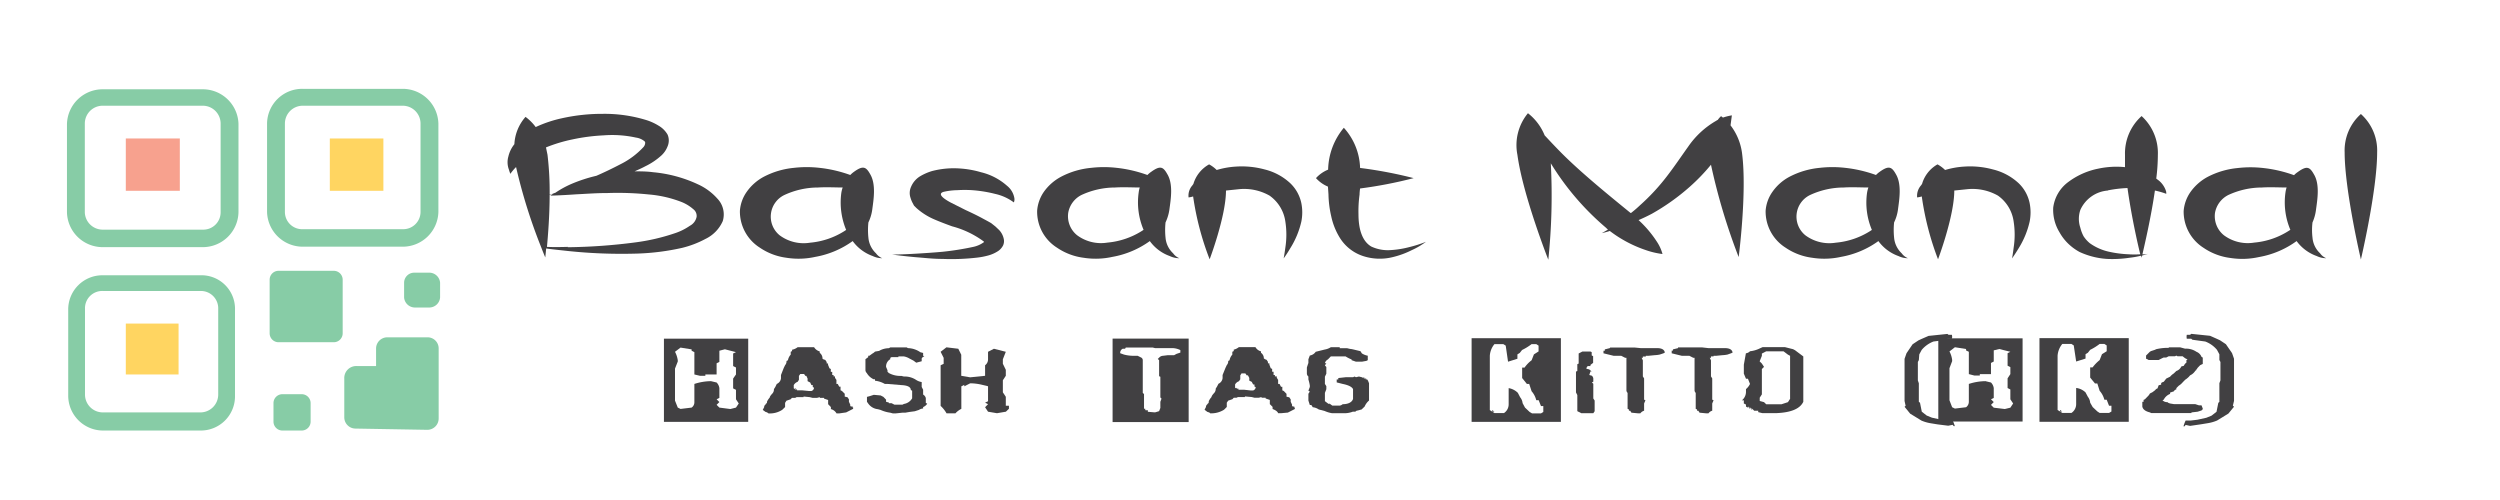 <svg viewBox="0 0 280 56" xmlns="http://www.w3.org/2000/svg" data-name="Layer 1" id="Layer_1"><defs><style>.cls-1{fill:#414042;}.cls-2{fill:#87cca6;}.cls-3{fill:#f7a18e;}.cls-4{fill:#ffd561;}</style></defs><path d="M57,19a2.32,2.32,0,0,1-.06-1.48,3.45,3.45,0,0,1,.67-1.37,5,5,0,0,1,1.25-3.06A5.56,5.56,0,0,1,60,14.23a14,14,0,0,1,3-1,20.82,20.82,0,0,1,4.52-.48,15.92,15.92,0,0,1,5,.74,6.19,6.19,0,0,1,1.25.59,2.73,2.73,0,0,1,1,1,1.66,1.66,0,0,1,0,1.31,2.71,2.71,0,0,1-.67,1,7.58,7.58,0,0,1-1.82,1.23c-.39.21-.82.4-1.21.57.66,0,1.36,0,2.09.1a15,15,0,0,1,5,1.35,6.49,6.49,0,0,1,2.19,1.61,2.55,2.55,0,0,1,.6,2.51,4,4,0,0,1-1.94,2,11,11,0,0,1-2.61,1,26.54,26.54,0,0,1-5,.64,57.44,57.44,0,0,1-7.9-.3c-1-.11-1.79-.19-2.33-.27-.06.65-.1,1-.1,1s-.18-.42-.45-1.12l-.21,0h.21a60.43,60.43,0,0,1-2.82-9,5.7,5.7,0,0,0-.64.76A4,4,0,0,1,57,19Zm4.32-1.67a34.88,34.88,0,0,1,.24,4.49c.12,0,.3-.12.64-.23A10.83,10.83,0,0,1,64,20.6a16.93,16.93,0,0,1,2.79-.91c.88-.38,1.79-.82,2.71-1.3a8.92,8.92,0,0,0,2.58-1.93.76.76,0,0,0,.18-.44.23.23,0,0,0-.09-.21,1.92,1.92,0,0,0-.94-.4,12.46,12.46,0,0,0-3.62-.25,21.46,21.46,0,0,0-3.52.46,17.1,17.1,0,0,0-2.94.89Zm2.27,10.36a62.93,62.93,0,0,0,7.63-.55,22.7,22.7,0,0,0,4.31-1,6.49,6.49,0,0,0,1.73-.85,1.45,1.45,0,0,0,.76-1,.94.94,0,0,0-.37-.86,4.59,4.59,0,0,0-1.3-.8,13.09,13.09,0,0,0-3.68-.85,34,34,0,0,0-4.61-.16c-1.34,0-2.52.1-3.46.14-1.86.13-2.89.15-2.95.15a2.77,2.77,0,0,1,.27-.19l-.36.06c0,2.32-.18,4.56-.3,5.87C61.71,27.67,62.23,27.69,63.59,27.65Z" class="cls-1"></path><path d="M97.26,24.91a8.21,8.21,0,0,0,0,1.71,2.73,2.73,0,0,0,.85,1.75,1.61,1.61,0,0,0,.7.55,2.44,2.44,0,0,1-1.06-.24A4.77,4.77,0,0,1,95.5,27a10.15,10.15,0,0,1-4.19,1.77,8.61,8.61,0,0,1-3.22.1,6.84,6.84,0,0,1-3-1.14,4.79,4.79,0,0,1-2.22-4.13,4.2,4.2,0,0,1,.76-2.11,5.51,5.51,0,0,1,1.91-1.69,9.17,9.17,0,0,1,3.37-1,12.57,12.57,0,0,1,2.89,0,14.75,14.75,0,0,1,3.43.8,2.94,2.94,0,0,1,.42-.36c1-.72,1.34-.57,1.8.25.69,1.14.39,2.87.24,4A4.77,4.77,0,0,1,97.26,24.91ZM94.38,21c-.82,0-1.76-.06-2.76,0a9,9,0,0,0-3.77.84,2.69,2.69,0,0,0-.52,4.52,4.51,4.51,0,0,0,3.41.82,8.61,8.61,0,0,0,3.85-1.31l.18-.12a8,8,0,0,1-.54-4.16A3.4,3.4,0,0,1,94.38,21Z" class="cls-1"></path><path d="M111.47,21.72a14.89,14.89,0,0,0-2.58-.42,13,13,0,0,0-1.67,0,7.28,7.28,0,0,0-1.55.19c-.91.29.58,1.07.82,1.2l1.67.84c.61.28,1.22.57,1.85.91.31.17.64.34,1,.55l.48.38.4.38a2.07,2.07,0,0,1,.54,1.05,1.16,1.16,0,0,1-.09.7,1.71,1.71,0,0,1-.51.59,3.86,3.86,0,0,1-1.25.55,8.1,8.1,0,0,1-1.12.21,25,25,0,0,1-3.86.15c-1.15,0-2.16-.13-3-.19-1.67-.15-2.67-.3-2.67-.3s1,0,2.7-.1c.82-.05,1.83-.11,2.92-.21a31.77,31.77,0,0,0,3.46-.55,3.1,3.1,0,0,0,1.19-.53c0-.08,0,0,0-.06a10.43,10.43,0,0,0-3.56-1.71c-.66-.24-1.33-.49-2-.78a7.3,7.3,0,0,1-2-1.27l-.27-.27-.18-.34a3.08,3.08,0,0,1-.21-.53,1.68,1.68,0,0,1,.06-1.24,2.53,2.53,0,0,1,1-1.17,6,6,0,0,1,1.34-.59,9.61,9.61,0,0,1,3.12-.29,10.79,10.79,0,0,1,2.37.42,6.75,6.75,0,0,1,2.92,1.52,2.25,2.25,0,0,1,.82,1.39.82.82,0,0,1-.06.47A5.46,5.46,0,0,0,111.47,21.72Z" class="cls-1"></path><path d="M130.54,24.91a8.21,8.21,0,0,0,0,1.71,2.68,2.68,0,0,0,.85,1.75,1.56,1.56,0,0,0,.7.55,2.47,2.47,0,0,1-1.07-.24A4.7,4.7,0,0,1,128.78,27a10.2,10.2,0,0,1-4.19,1.77,8.63,8.63,0,0,1-3.22.1,6.83,6.83,0,0,1-3-1.14,4.76,4.76,0,0,1-2.21-4.13,4.28,4.28,0,0,1,.75-2.11,5.55,5.55,0,0,1,1.92-1.69,9.06,9.06,0,0,1,3.37-1,12.49,12.49,0,0,1,2.88,0,14.75,14.75,0,0,1,3.43.8,3,3,0,0,1,.43-.36c1-.72,1.33-.57,1.79.25.7,1.14.39,2.87.24,4A5.06,5.06,0,0,1,130.54,24.91ZM127.65,21c-.82,0-1.76-.06-2.76,0a9,9,0,0,0-3.77.84,2.77,2.77,0,0,0-1.48,2,2.73,2.73,0,0,0,1,2.51,4.48,4.48,0,0,0,3.4.82,8.66,8.66,0,0,0,3.86-1.31l.18-.12a7.87,7.87,0,0,1-.55-4.16A3.4,3.4,0,0,1,127.65,21Z" class="cls-1"></path><path d="M133.54,20.77l.12-.17a3.71,3.71,0,0,1,1.76-2.19,3.55,3.55,0,0,1,.85.63,9.46,9.46,0,0,1,2.13-.38,9.78,9.78,0,0,1,3.25.32,6.47,6.47,0,0,1,2.88,1.56,4.32,4.32,0,0,1,1.22,2.21,5.3,5.3,0,0,1,0,2.07,9.66,9.66,0,0,1-1.25,3,13.08,13.08,0,0,1-.73,1.12s.09-.47.19-1.21a9.5,9.5,0,0,0,0-2.91,4.27,4.27,0,0,0-1.77-2.91,5.77,5.77,0,0,0-3.43-.72l-1.45.15c0,2.87-1.83,7.7-1.83,7.7A31.8,31.8,0,0,1,133.63,22a2.45,2.45,0,0,1-.51.11A1.73,1.73,0,0,1,133.54,20.77Z" class="cls-1"></path><path d="M148.75,19a7.56,7.56,0,0,1,1.76-4.69,7,7,0,0,1,1.82,4.5,48.52,48.52,0,0,1,6,1.14,48.73,48.73,0,0,1-6,1.16,5.36,5.36,0,0,0-.06.69,13.65,13.65,0,0,0-.12,2.2c0,1.43.31,2.95,1.43,3.61a4.37,4.37,0,0,0,2.18.4,10.59,10.59,0,0,0,2.1-.34,13.83,13.83,0,0,0,1.85-.59,8.31,8.31,0,0,1-1.58.93,9.73,9.73,0,0,1-2.12.78,6,6,0,0,1-3.34-.11,4.85,4.85,0,0,1-2.58-2,7.56,7.56,0,0,1-1-2.49,11.67,11.67,0,0,1-.3-2.41l-.06-.88a3.75,3.75,0,0,1-1.34-.95A3.7,3.7,0,0,1,148.75,19Z" class="cls-1"></path><path d="M173,15.16c.57.61,1.24,1.33,2,2.09,2.22,2.21,5.29,4.7,7.62,6.6,0,0,0,0,.06,0a12.84,12.84,0,0,0,1-.86,23.42,23.42,0,0,0,3-3.23c.88-1.14,1.67-2.32,2.4-3.34a9.59,9.59,0,0,1,3.13-2.89.81.81,0,0,1,.18-.1,2.34,2.34,0,0,1,.37-.42l.21.16a6.24,6.24,0,0,1,1-.25s-.06.44-.15,1.12a6.48,6.48,0,0,1,1.3,3.21c.55,4.37-.39,11.54-.39,11.54a68.53,68.53,0,0,1-3.1-10.34,21.37,21.37,0,0,1-2.4,2.49,24.47,24.47,0,0,1-4.22,3c-.51.27-1,.5-1.49.71a12.47,12.47,0,0,1,2.07,2.45,4.69,4.69,0,0,1,.61,1.35A9,9,0,0,1,184.3,28a14,14,0,0,1-4-2.13c-.42.14-.78.21-.91.25l.7-.4-.24-.23a30,30,0,0,1-6.16-7.2,69.2,69.2,0,0,1-.28,10.8s-2.85-7.23-3.46-11.75a5.61,5.61,0,0,1,1.18-4.66A6,6,0,0,1,173,15.16Z" class="cls-1"></path><path d="M212.14,24.91a8.21,8.21,0,0,0,0,1.71,2.73,2.73,0,0,0,.85,1.75,1.61,1.61,0,0,0,.7.55,2.44,2.44,0,0,1-1.06-.24A4.77,4.77,0,0,1,210.38,27a10.15,10.15,0,0,1-4.19,1.77,8.61,8.61,0,0,1-3.22.1,6.84,6.84,0,0,1-3-1.14,4.79,4.79,0,0,1-2.22-4.13,4.2,4.2,0,0,1,.76-2.11,5.42,5.42,0,0,1,1.91-1.69,9.17,9.17,0,0,1,3.37-1,12.57,12.57,0,0,1,2.89,0,14.87,14.87,0,0,1,3.43.8,2.94,2.94,0,0,1,.42-.36c1-.72,1.34-.57,1.8.25.69,1.14.39,2.87.24,4A4.77,4.77,0,0,1,212.14,24.91ZM209.26,21c-.82,0-1.76-.06-2.76,0a9,9,0,0,0-3.77.84,2.69,2.69,0,0,0-.52,4.52,4.5,4.5,0,0,0,3.4.82,8.61,8.61,0,0,0,3.86-1.31l.18-.12a7.86,7.86,0,0,1-.54-4.16A3.4,3.4,0,0,1,209.26,21Z" class="cls-1"></path><path d="M215.15,20.77l.12-.17A3.68,3.68,0,0,1,217,18.41a3.79,3.79,0,0,1,.85.63,9.36,9.36,0,0,1,2.12-.38,9.73,9.73,0,0,1,3.25.32,6.46,6.46,0,0,1,2.89,1.56,4.29,4.29,0,0,1,1.21,2.21,5.3,5.3,0,0,1,0,2.07,9.67,9.67,0,0,1-1.24,3c-.43.71-.73,1.12-.73,1.12s.09-.47.18-1.21a9.5,9.5,0,0,0,0-2.91,4.26,4.26,0,0,0-1.76-2.91,5.78,5.78,0,0,0-3.43-.72l-1.46.15c0,2.87-1.82,7.7-1.82,7.7A31.8,31.8,0,0,1,215.24,22a2.6,2.6,0,0,1-.52.11A1.77,1.77,0,0,1,215.15,20.77Z" class="cls-1"></path><path d="M241.35,21.34c-.43,3-1.16,6.1-1.4,7.15.36,0,.64-.06.64-.06l-.67.19a.86.86,0,0,0-.06.25,1.64,1.64,0,0,1-.06-.23,9.64,9.64,0,0,1-1.31.23A12.77,12.77,0,0,1,236,29a8.63,8.63,0,0,1-3.09-.78,5.83,5.83,0,0,1-1.34-1,5.48,5.48,0,0,1-.91-1.21,4.81,4.81,0,0,1-.7-2.76,4.22,4.22,0,0,1,1.64-2.83A8.3,8.3,0,0,1,235,18.89a9.71,9.71,0,0,1,3-.17c0-.48,0-.95,0-1.39A5.6,5.6,0,0,1,239.86,13a5.6,5.6,0,0,1,1.82,4.35A21,21,0,0,1,241.5,20l.3.23a2.53,2.53,0,0,1,.76,1.08.83.83,0,0,1,.06.4S242.14,21.51,241.35,21.34Zm-5.26,0A3.69,3.69,0,0,0,233,23.51a3.09,3.09,0,0,0,0,2,4.08,4.08,0,0,0,.36.95,3.44,3.44,0,0,0,.7.78,5.83,5.83,0,0,0,2.13.95,12.44,12.44,0,0,0,2.21.29,9.9,9.9,0,0,0,1.31,0c-.27-1.07-1-4.3-1.43-7.42A14.33,14.33,0,0,0,236.09,21.32Z" class="cls-1"></path><path d="M259,24.91a7,7,0,0,0,0,1.71,2.68,2.68,0,0,0,.85,1.75,1.56,1.56,0,0,0,.69.55,2.44,2.44,0,0,1-1.06-.24A4.77,4.77,0,0,1,257.22,27,10.15,10.15,0,0,1,253,28.79a8.57,8.57,0,0,1-3.21.1,6.83,6.83,0,0,1-3-1.14,4.79,4.79,0,0,1-2.22-4.13,4.29,4.29,0,0,1,.76-2.11,5.6,5.6,0,0,1,1.91-1.69,9.16,9.16,0,0,1,3.38-1,12.49,12.49,0,0,1,2.88,0,14.75,14.75,0,0,1,3.43.8,2.56,2.56,0,0,1,.43-.36c1-.72,1.33-.57,1.79.25.7,1.14.39,2.87.24,4A5.06,5.06,0,0,1,259,24.91ZM256.1,21c-.82,0-1.76-.06-2.76,0a9,9,0,0,0-3.77.84,2.78,2.78,0,0,0-1.49,2,2.74,2.74,0,0,0,1,2.51,4.48,4.48,0,0,0,3.4.82,8.57,8.57,0,0,0,3.85-1.31l.19-.12a7.87,7.87,0,0,1-.55-4.16A3.4,3.4,0,0,1,256.1,21Z" class="cls-1"></path><path d="M266.24,17.06c0,4.26-1.82,12-1.82,12s-1.82-7.76-1.82-12a5.47,5.47,0,0,1,1.82-4.29A5.47,5.47,0,0,1,266.24,17.06Z" class="cls-1"></path><path d="M74.36,37.93H83.8v9.32H74.36Zm1.86,1-.62.47a3,3,0,0,1,.31.94v.15l-.31.79v3.59l.31.78.31.15,1.24-.15a.72.72,0,0,0,.31-.63V43a6.21,6.21,0,0,1,1.86-.31l.63.15a1.11,1.11,0,0,1,.31.63v1.09l-.31.16.31.31-.31.31.31.31,1.23.16.63-.16.31-.46-.31-.47V43.66l-.32-.16V42.4l.32-.46v-.78L82.11,41V39.59l.32-.15-1.24-.32-.62.16v1.25l-.31.16v1.25H79v.15H78.4l-.63-.15v-2.5l-.31-.16v-.15Z" class="cls-1"></path><path d="M89.33,38.89h1.85a1.07,1.07,0,0,0,.63.47v.16a.78.78,0,0,1,.31.63c0,.06.13.11.31.16l.16.24v.16h.15v.15l.16.39.15.08v.32h.16V42h.15v.16h.16v.16l.16.23V43h.15l.16.31h.15v.4l.16.08.31.31v.32l.31.07.16.24V45l.15.32v.16l.16.08v-.08l.16.08h-.16l.16.08v.15l-.78.4L94,46.3h-.31a1,1,0,0,0-.63-.48v-.23l-.31-.32V44.8l-.46-.16v-.08h-.47v-.08l-.31.08H91l-.31-.08L90,44.41v.07h-.78l-.15.08H88.7l-.15.16-.47.16-.15.24v.47l-.32.31a2.52,2.52,0,0,1-1.55.4.56.56,0,0,0-.31-.16l-.32-.23.16-.32v-.08a.55.55,0,0,1,.31-.31h-.15l.15-.08V45a1.66,1.66,0,0,1,.31-.47c0-.1.11-.26.31-.47a.68.68,0,0,0,.16-.48l.15-.23L87,43a.78.78,0,0,0,.47-.63V42l.31-.79.15-.31a.64.64,0,0,0,.16-.47l.16-.08a1.25,1.25,0,0,1,.31-.63v-.32l.15-.08v-.15A1.45,1.45,0,0,0,89.33,38.89Zm.3,3-.15.21v.44l-.14.22a.84.84,0,0,0-.44.37v.36l.14.08v-.08l.15.08H89l.15.07v-.07l.15.07h-.15l.15.08h.57l.72.07h.29a.4.4,0,0,0,.29-.37l-.14-.07v-.22h-.15l-.14-.29-.29-.15v-.29l-.14-.3H90.2l-.14-.21Z" class="cls-1"></path><path d="M99.71,38.91h1.84l.14.08a2.55,2.55,0,0,1,1.39.46l.31.08v.31l.14.08a.43.43,0,0,0-.3.23v.31l-.61.16-.31-.23-.46-.24a1.8,1.8,0,0,0-.61-.23h-.62V40h-.77l-.14.08v.15a.94.94,0,0,0-.47.78v.08l.16.38v.16l.15.15.16.08a2.66,2.66,0,0,0,1.23.24l.3.07a2.31,2.31,0,0,1,1.38.39,1.6,1.6,0,0,0,.61.23v.55l.16.31v.54a.65.65,0,0,1,.3.39v.55l.16.08a.93.93,0,0,1-.46.38v.16a1,1,0,0,0-.47.16l-.46.15-.61.08-.46.08h-.31l-.76.08H100l-.3-.08a3.85,3.85,0,0,1-1.08-.31l-.3-.08a1.51,1.51,0,0,1-1.07-.62L97.1,45v-.55l.3-.08.47-.15.76.07.31.16.3.31V45l.31.08v.08h.31l.31.16h.91l.16-.08a1.28,1.28,0,0,0,.92-.63v-.85l-.15-.08c0-.34-.37-.52-1.07-.55L99.4,43h-.3A2.86,2.86,0,0,0,98,42.64v-.16h-.15a1.72,1.72,0,0,1-.77-.7.48.48,0,0,1-.15-.31V40.23l.31-.23v-.16h.14l.31-.23a1.1,1.1,0,0,0,.31-.23l.46-.08A2.16,2.16,0,0,1,99.55,39Z" class="cls-1"></path><path d="M106,38.9l1.33.16.33.67v2.36l1,.17,1.67-.17V40.91a.82.82,0,0,0,.33-.67V39.4l.66-.34,1.33.34-.33.84v.5l.33.68v.67l-.33.5v1.35l.33.5v1H113v.34l-.34.33-1,.17-1-.17-.33-.5.33-.34-.33-.17.33-.16V43.26L110,43.1a5.78,5.78,0,0,0-1.34-.17l-.66.34V43.1l-.33.17v2.52a2.28,2.28,0,0,0-.66.5h-1a3.42,3.42,0,0,0-.66-.83V40.91l.34-.16v-.67l-.34-.68Z" class="cls-1"></path><path d="M124.61,37.92h8.52v9.35h-8.52Zm1.4,1.14h-.27a.51.51,0,0,0-.28.43v.07l.42.15a4.23,4.23,0,0,0,1.13.14h.41l.42.21a.34.34,0,0,1,.15.28V44l.14.14v1.64h.14v.14l.14.07V45.9l.15.07v.15l.7.06h.13l.43-.13.14-.36V45l.13-.35-.13-.14V42.2l-.14-.07V40.34l-.15-.14.15-.14a.6.6,0,0,1,.42-.21l.56-.07h.7l.28-.15.42-.14v-.28a2.14,2.14,0,0,0-.83-.22h-2l-.28-.07h-3Z" class="cls-1"></path><path d="M138.75,38.88h1.86a1,1,0,0,0,.62.47v.16a.76.76,0,0,1,.32.63s.13.11.31.16l.15.23v.16h.16v.15l.15.4.16.08v.31h.16V42h.15v.16H143v.15l.15.24V43h.16l.16.32h.15v.4l.16.07.31.32v.32l.31.07.16.24V45l.15.32v.16l.16.07V45.5l.15.07h-.15l.15.08v.16l-.78.4-.77.07h-.32c-.06-.18-.27-.34-.62-.47v-.24l-.31-.31v-.47l-.47-.16v-.08h-.46v-.08l-.32.08h-.46l-.31-.08-.77-.07v.07h-.78l-.16.08h-.31l-.15.16-.47.16-.16.23v.48l-.31.31a2.69,2.69,0,0,1-1.56.4c0-.06-.13-.11-.31-.16l-.31-.24.16-.31V45.5a.54.54,0,0,1,.31-.32h-.16l.16-.08v-.16a1.73,1.73,0,0,1,.31-.47c0-.09.1-.25.31-.47a.68.68,0,0,0,.16-.47l.15-.24.16-.31a.78.78,0,0,0,.46-.63V42l.32-.79.15-.32a.61.61,0,0,0,.16-.46l.15-.08a1.25,1.25,0,0,1,.31-.63v-.32l.16-.08v-.16A1.4,1.4,0,0,0,138.75,38.88Zm.3,2.94-.14.22v.44l-.15.22a.79.79,0,0,0-.43.36v.37l.14.07v-.07l.15.07h-.15l.15.08V43.5l.14.08h-.14l.14.07h.58l.72.08h.29a.41.41,0,0,0,.29-.37l-.14-.07v-.23h-.15l-.15-.29-.28-.14v-.3l-.15-.29h-.14l-.15-.22Z" class="cls-1"></path><path d="M149.05,38.89h1V39h.83l.33.08c.19,0,.58.12,1.16.25l.16.25a1.85,1.85,0,0,0,.66.26v.5l-.16.08-.5.09h-.66l-.49-.17v-.08a3.83,3.83,0,0,1-.67-.34h-1.66l-.33.34a.64.64,0,0,0-.33.42h.16l-.16.25.16.17v.75l-.16.34V43l.16.25v.34l-.16.41v.93l.33.25.16.09v-.09l.34.25h.83a.7.7,0,0,0,.33-.16c.66,0,1.05-.24,1.16-.59v-1.1c-.13-.26-.52-.45-1.16-.58l-.67-.17V42.5h.18v-.16l.82-.09h.83l.17-.08.16.08.33-.08.33.08.17.09v-.09l.16.09h-.16l.16.08v-.08l.17.08h-.17l.17.08v-.08l.16.08H153l.16.09V42.5l.17.42v1.94a1.79,1.79,0,0,0-.49.67l-.34.33-.66.17v.08h-.33a2.67,2.67,0,0,1-.83.17h-1.49a3.36,3.36,0,0,1-.83-.25l-.66-.17a1.41,1.41,0,0,0-.67-.25l-.16-.25h-.17l-.16-.5V44.1l.16-.25-.16-.09.16-.42v-.16a4.68,4.68,0,0,0-.16-.68v-.33a.45.45,0,0,1-.17-.34v-.67c.07-.21.12-.38.17-.5v-.42l.16-.42a1,1,0,0,0,.66-.42l1-.25A1.86,1.86,0,0,0,149.05,38.89Z" class="cls-1"></path><path d="M164.82,37.88h10v9.37h-10Zm2.56.66a2.24,2.24,0,0,0-.52,1.32v6.07l.26.17v-.17l.26.17h-.26l.26.16h1.07a1.17,1.17,0,0,0,.52-1V43.47A1.91,1.91,0,0,1,170,44l.26.5a1.21,1.21,0,0,1,.27.65l.27.5.52.49.27.16h1l.26-.16v-.66h-.26l-.26-.66h-.27a2.37,2.37,0,0,0-.52-1l-.27-.82h-.26l-.53-.66V41.17h.27a3.61,3.61,0,0,1,.79-.82l.26-.66.52-.33v-.65l-.26-.17h-.52a6.13,6.13,0,0,1-1.07.66l-.26.33-.26.16v.49l-1.05.33-.26-1.8-.27-.17Z" class="cls-1"></path><path d="M177.23,39.37h.9l.14.07v.37l.16.08v.75l-.3.23V41h-.29a.37.37,0,0,0-.16.3l.3.07.29.23h-.14L178,42l.29.08a.54.54,0,0,1,.16.3v.37l-.16.08.16.15v1.65l.15.23v1.2l-.15.22h-1.34l-.45-.23v-1.8l-.15-.3V41.62l.15-.07v-.76l.15-.07V39.59Z" class="cls-1"></path><path d="M180.34,38.92h2.71l.71.07h1.84c.54,0,.82.19.86.5l-.15.08-.42.14a3.38,3.38,0,0,1-.57.07l-.71.07h-.28v.08H184v.14h-.14l.14.29v1.8l.14.22v2.38l.15.07-.15.36V46a.82.82,0,0,0-.42.29h-.29l-.71-.07-.14-.22h-.14v-.14l-.15-.07V44a.4.4,0,0,1-.13-.29V40.07h-.15l-.43-.22h-.85l-1.14-.28v-.29h.15v-.15l.56-.14Z" class="cls-1"></path><path d="M187.94,38.91h2.7l.71.08h1.84c.54,0,.82.19.86.5l-.15.07-.42.15a3.38,3.38,0,0,1-.57.07l-.71.07h-.28v.07h-.29v.15h-.14l.14.29v1.8l.14.22v2.38l.15.07-.15.36V46a.77.77,0,0,0-.42.29h-.29l-.71-.07-.14-.22h-.14v-.14l-.15-.07V44a.4.4,0,0,1-.13-.29V40.07h-.15l-.43-.22h-.84l-1.14-.28v-.3h.14v-.14l.57-.14Z" class="cls-1"></path><path d="M197.41,38.88h2.51l.91.23.22.12.92.69V45c-.37.78-1.36,1.2-3,1.27h-1.59l-.46-.11V46h-.45l-.23-.23v.11l-.23-.11h.23l-.23-.12v.12l-.23-.12H196l-.23-.11v.11l-.22-.11v-.23l-.24-.12v-.35h-.22a1.23,1.23,0,0,0,.46-.92v-.34A1.71,1.71,0,0,0,196,43l-.23-.58h-.22l-.24-.57v-1l.23-1.28a.77.77,0,0,0,.46-.23,3.28,3.28,0,0,0,1.14-.34Zm-.08.72v.25l-.25.62.25.25.24.37-.24.24v2.84l-.24.37v.37l.48.13.25.24h1.7l.73-.24.24-.37V39.85l-.24-.13-.49-.37h-1.95Z" class="cls-1"></path><path d="M216,37.62l2.11-.22.13.1h.37a.86.86,0,0,1,0,.45h-.5l-.11.11-1.45.19a3.21,3.21,0,0,0-1.32.94l-.27.5-.05.64-.11.21v2.07l.11.32V45l.13.11.2,1,.55.43.59.24,1,.22.76.08h.56a4.7,4.7,0,0,1,.24.65h-.12l-.12-.15-.5.1L217,47.53l-.79-.13a4.48,4.48,0,0,1-1-.29l-1.27-.78-.63-.77.12-.11-.12-.54V40.19l.22-.63.68-1,.66-.44.37-.17Z" class="cls-1"></path><path d="M217.09,37.89h9.44v9.32h-9.44Zm1.86,1-.61.47a2.8,2.8,0,0,1,.3.94v.15l-.3.79v3.59l.3.78.31.15,1.25-.15a.76.76,0,0,0,.31-.62V43a6.21,6.21,0,0,1,1.86-.31l.62.15a1.11,1.11,0,0,1,.31.63v1.1l-.31.15.31.31-.31.32.31.31,1.24.15.62-.15.31-.47-.31-.47V43.62l-.31-.16V42.37l.31-.47v-.78l-.31-.16v-1.4l.31-.16-1.24-.31-.62.15v1.25l-.31.16V41.9h-1.25v.16h-.61l-.62-.16V39.4l-.31-.15v-.16Z" class="cls-1"></path><path d="M228.42,37.87h10v9.37h-10Zm2.56.65a2.31,2.31,0,0,0-.53,1.32v6.08l.27.16v-.16l.26.16h-.26l.26.17H232a1.18,1.18,0,0,0,.53-1V43.45a1.85,1.85,0,0,1,1.05.5l.26.49a1.24,1.24,0,0,1,.26.66l.28.49.52.49.26.17h1.05l.27-.16v-.65h-.27l-.26-.67h-.26a2.44,2.44,0,0,0-.53-1l-.26-.82h-.26l-.54-.66V41.15h.27a4.4,4.4,0,0,1,.79-.82l.26-.66.53-.33v-.65l-.26-.17h-.53a6,6,0,0,1-1.06.66l-.26.33-.26.16v.49l-1.05.33-.27-1.8-.26-.17Z" class="cls-1"></path><path d="M242.9,38.9h1.27l.56.15a2.06,2.06,0,0,1,1.27.35,1,1,0,0,1,.57.57l.14.08v.71l-.29.14-.28.29-.14.21-.14.07H246l-.14.08a1.37,1.37,0,0,1-.57.49l-.13.15a2.3,2.3,0,0,1-.43.35l-.28.29a1.64,1.64,0,0,1-.42.36l-.28.28v.14a.41.41,0,0,0-.28.22l-.42.14v.15a1.31,1.31,0,0,0-.71.64l-.14.07a.74.74,0,0,0,.57.21c0,.05.12.1.28.15l.42.07h2.39l.43.14h.28l.14.36v.07l-.14.14-.43.14-.7.08v.07h-4.51l-.14-.07c-.49-.12-.78-.33-.85-.65V45h.14v-.21l.15-.07.28-.29a1.28,1.28,0,0,0,.28-.36l.28-.14.28-.21.14-.15.15-.07.13-.35.28-.07V42.9a.75.75,0,0,1,.29-.14l.28-.36.43-.21a1.74,1.74,0,0,1,.41-.36l.29-.28a.92.92,0,0,0,.56-.51l.28-.07a.83.83,0,0,1,.29-.36v-.28l.13-.07-.28-.14-.28-.22h-.57l-.13-.07-.15.07h-.7l-.28.14h-.28c-.13.05-.32.15-.57.28h-1.13s-.11-.09-.28-.14v-.36l.43-.43.13-.07.43-.14.14-.07a6,6,0,0,1,1.13-.15h.28Z" class="cls-1"></path><path d="M248.27,37.94l.37.17.66.44.69,1,.22.63V44.9l-.13.54.13.11-.63.77-1.27.78a4.48,4.48,0,0,1-1,.29l-.79.13-1.23.18-.5-.11-.12.16h-.12a4.25,4.25,0,0,1,.24-.65h.57l.75-.09,1-.22.59-.24.55-.43.2-1,.12-.11V42.92l.12-.32V40.54l-.12-.22,0-.64-.27-.5a3.14,3.14,0,0,0-1.31-.93l-1.45-.2-.12-.11h-.5a1.08,1.08,0,0,1,0-.44h.37l.13-.11,2.11.22Z" class="cls-1"></path><path d="M22.71,10H11.5a4,4,0,0,0-4,3.89v9.89a4,4,0,0,0,4,3.9H22.71a4,4,0,0,0,4-3.9V13.84A4,4,0,0,0,22.71,10Zm2,13.78a1.94,1.94,0,0,1-2,1.94H11.5a2,2,0,0,1-2-1.94V13.84a2,2,0,0,1,2-2H22.71a2,2,0,0,1,2,2Z" class="cls-2"></path><path d="M14.09,15.51h6.05v5.86H14.09Z" class="cls-3"></path><path d="M22.44,30.83H11.52a3.83,3.83,0,0,0-3.88,3.9v9.59a3.91,3.91,0,0,0,3.88,3.9H22.44a3.83,3.83,0,0,0,3.88-3.9V34.73a3.76,3.76,0,0,0-3.88-3.9Zm2,13.36a2,2,0,0,1-2,2H11.52a2,2,0,0,1-2-2v-9.6a1.93,1.93,0,0,1,2-2H22.44a1.94,1.94,0,0,1,2,2v9.6Z" class="cls-2"></path><path d="M14.09,36.24H20v5.7H14.09Z" class="cls-4"></path><path d="M33.91,27.63H45.1a4,4,0,0,0,4-3.9V13.84a4,4,0,0,0-4-3.89H33.91a3.94,3.94,0,0,0-4,3.89v9.89A4,4,0,0,0,33.91,27.63Zm-2-13.79a2,2,0,0,1,2-2H45.1a2,2,0,0,1,2,2v9.89a1.94,1.94,0,0,1-2,1.94H33.91a1.93,1.93,0,0,1-2-1.94Z" class="cls-2"></path><path d="M36.94,15.51h6v5.86h-6Z" class="cls-4"></path><path d="M31.2,38.33h6.18a1,1,0,0,0,1-1v-6a1,1,0,0,0-1-1H31.2a1,1,0,0,0-1,1v6A1,1,0,0,0,31.2,38.33Zm14.06-6.67v1.67a1.22,1.22,0,0,0,1.15,1.11h1.73a1.22,1.22,0,0,0,1.15-1.11V31.66a1.22,1.22,0,0,0-1.15-1.12H46.41A1.13,1.13,0,0,0,45.26,31.66ZM31.63,48.22h2.16a1,1,0,0,0,1-1V45.15a1,1,0,0,0-1-1H31.63a1,1,0,0,0-1,1v2.09A1,1,0,0,0,31.63,48.22ZM47.86,37.78H43.4A1.26,1.26,0,0,0,42.12,39v2H40a1.34,1.34,0,0,0-1.44,1.41v4.32A1.26,1.26,0,0,0,39.79,48l8.05.14a1.27,1.27,0,0,0,1.29-1.25V39.05a1.24,1.24,0,0,0-1.27-1.27Z" class="cls-2"></path></svg>